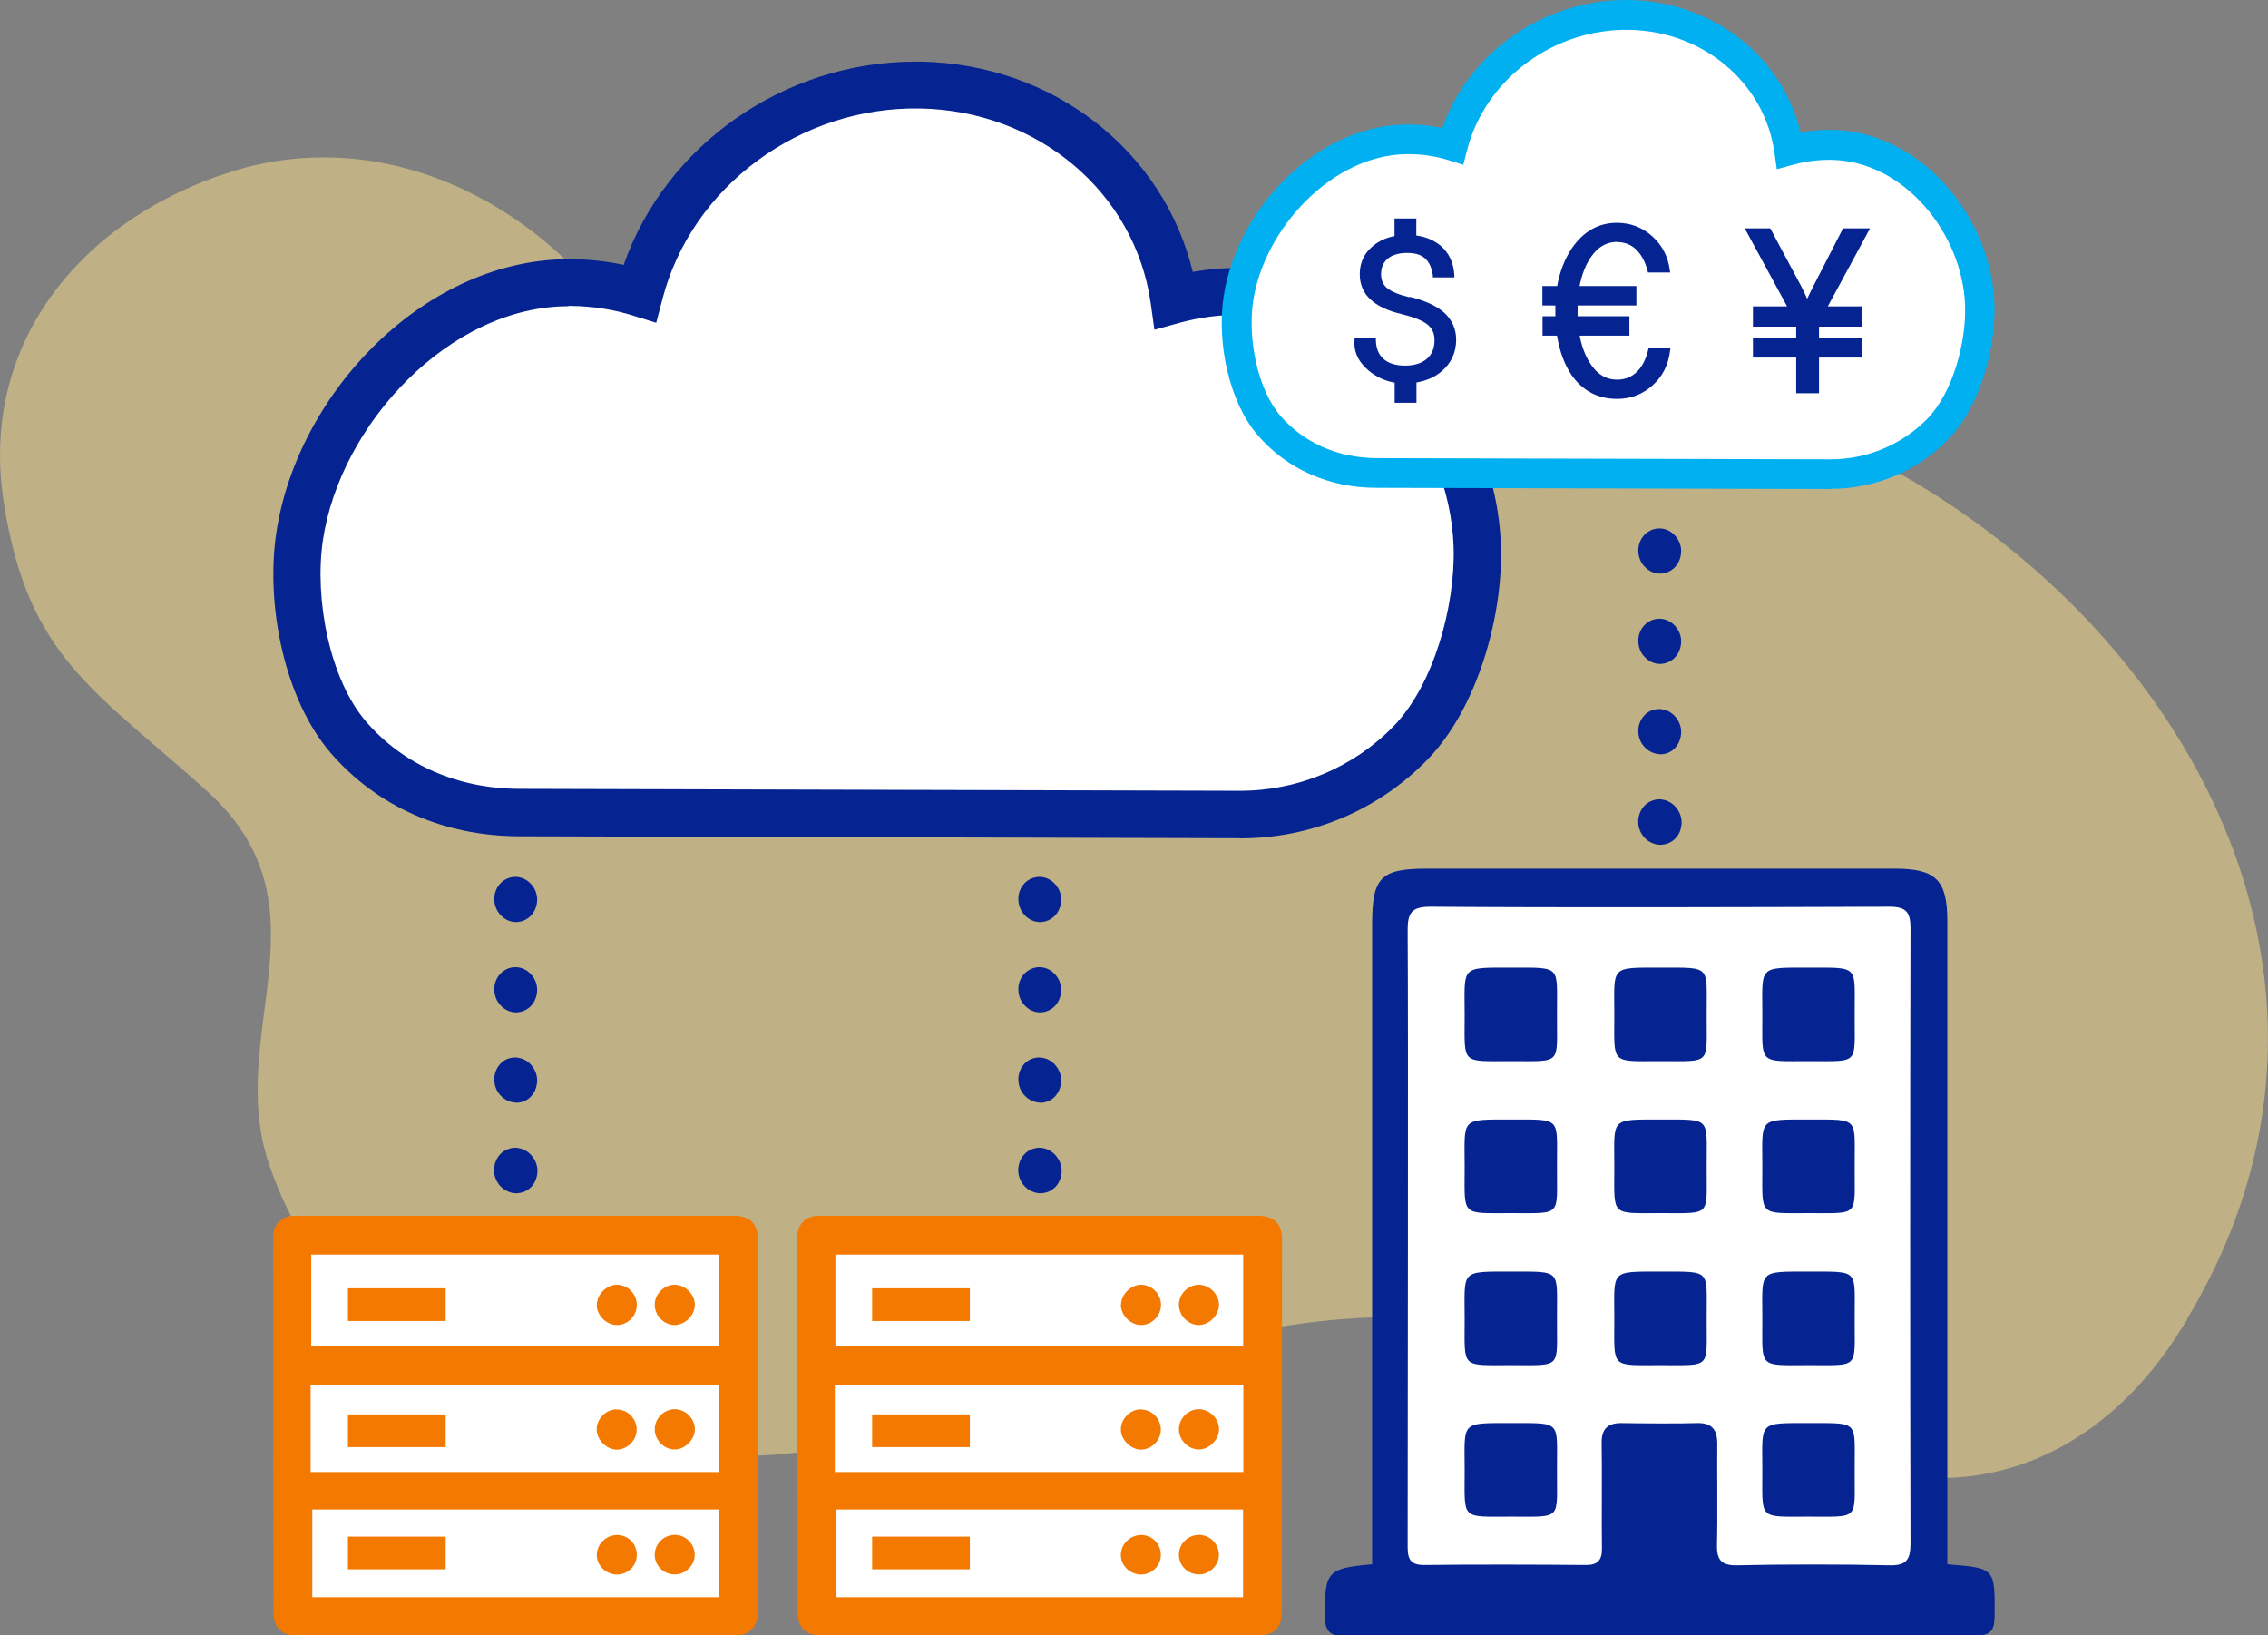 <?xml version="1.0" encoding="UTF-8"?><svg id="b" xmlns="http://www.w3.org/2000/svg" viewBox="0 0 152 109.59"><rect x="0" y="0" width="152" height="109.59" fill="#808080" stroke="none"/><defs><style>.ac{fill:#f37900;}.ad{fill:#fee28a;opacity:.5;}.ae{fill:#fff;}.af{fill:#062491;}.ag{fill:#00b0f0;}</style></defs><g id="c"><path id="d" class="ad" d="M146.56,88.41c21.18-35.12-24.06-74.12-57.98-60.57-10.65,4.26-22.53,16.1-34.9,12.19-7.87-2.49-7.81-11.97-11.87-17.99-5.81-8.62-16.14-13.68-26.2-10.57C5.77,14.52-1.45,22.74.25,33.65c1.61,10.38,6.05,12.55,13.57,19.31,8.6,7.73,1.23,16.2,4.2,25.02,4.32,12.81,17.43,19.01,31.29,19.55,13.71.53,33.26-12.48,51.04-8.51,9.15,2.04,17.02,8.08,26.29,9.73,8.25,1.47,15.08-2.63,19.43-9.51.17-.27.34-.55.51-.82h0Z"/><path class="af" d="M83.09,56.17h-.05s-48.25-.13-48.25-.13c-5.05-.01-9.54-2-12.64-5.6-3.06-3.55-4.35-9.82-3.64-14.68,1.4-9.52,10.12-18.53,19.83-18.39,1.17.01,2.33.14,3.46.38,2.8-8.02,10.75-13.62,19.55-13.62.12,0,.25,0,.37,0h0c8.86.16,16.26,5.98,18.22,14.09,1.09-.19,2.19-.28,3.29-.26,9.44.13,17.07,9.23,17.36,18.63.15,4.75-1.6,10.89-4.91,14.3-3.32,3.41-7.78,5.29-12.58,5.29Z"/><path class="ae" d="M38.1,20.52c-7.96,0-15.31,7.91-16.46,15.69-.58,3.93.45,9.31,2.9,12.15,2.49,2.89,6.14,4.49,10.26,4.5l48.25.13c3.87.02,7.63-1.53,10.35-4.33,2.71-2.79,4.14-8.11,4.02-12-.24-7.7-6.5-15.46-14.25-15.56-1.37-.02-2.74.16-4.07.52l-1.73.48-.25-1.78c-1.05-7.42-7.56-12.91-15.46-13.05h0c-8.03-.14-15.3,5.22-17.26,12.76l-.42,1.6-1.58-.49c-1.31-.41-2.7-.62-4.11-.64-.07,0-.13,0-.2,0Z"/><path class="ag" d="M122.66,32.77h-.03s-30.38-.08-30.38-.08c-3.18,0-6.01-1.26-7.96-3.53-1.92-2.23-2.74-6.18-2.29-9.24.88-5.99,6.37-11.66,12.48-11.58.74,0,1.47.09,2.18.24C98.43,3.53,103.43,0,108.97,0c.08,0,.15,0,.23,0h0c5.58.1,10.24,3.77,11.47,8.87.68-.12,1.38-.18,2.07-.17,5.95.08,10.75,5.81,10.93,11.73.09,2.99-1.01,6.86-3.09,9-2.09,2.15-4.9,3.33-7.92,3.33Z"/><path class="ae" d="M94.34,10.33c-5.01,0-9.64,4.98-10.36,9.88-.36,2.48.29,5.86,1.83,7.65,1.57,1.82,3.86,2.83,6.46,2.84l30.38.08c2.44.01,4.8-.96,6.52-2.72,1.71-1.76,2.6-5.11,2.53-7.55-.15-4.85-4.09-9.73-8.97-9.8-.86-.01-1.72.1-2.56.33l-1.09.3-.16-1.12c-.66-4.67-4.76-8.13-9.73-8.22h0c-5.05-.09-9.63,3.29-10.86,8.03l-.26,1.01-1-.31c-.83-.26-1.7-.39-2.59-.4-.04,0-.08,0-.13,0Z"/><path class="ac" d="M85.9,108.1c0,.96-.56,1.49-1.52,1.49-4.89,0-24.49,0-29.4,0-.95,0-1.51-.53-1.52-1.49-.01-2.75-.02-21.59-.01-25.26h0c0-.82.57-1.37,1.42-1.37,4.36,0,23.97,0,29.42,0,1.09,0,1.63.51,1.63,1.59,0,2.35,0,22.29-.01,25.03Z"/><rect class="ae" x="55.99" y="84.07" width="27.33" height="6.1"/><rect class="ae" x="56.06" y="101.15" width="27.25" height="5.88"/><rect class="ae" x="55.95" y="92.78" width="27.38" height="5.86"/><path class="ac" d="M79.01,95.77c0,.72.61,1.35,1.33,1.36.68.01,1.36-.66,1.36-1.35,0-.72-.62-1.34-1.34-1.35-.73,0-1.34.61-1.35,1.33Z"/><path class="ac" d="M76.46,94.44c-.72,0-1.35.64-1.34,1.36,0,.67.66,1.33,1.33,1.34.72,0,1.35-.62,1.35-1.34,0-.74-.6-1.35-1.34-1.35h0Z"/><path class="ac" d="M80.31,102.86c-.71.01-1.3.61-1.3,1.32,0,.76.63,1.35,1.4,1.32.7-.02,1.31-.66,1.28-1.35-.03-.74-.64-1.32-1.39-1.3h0Z"/><path class="ac" d="M76.45,105.51c.75,0,1.35-.58,1.35-1.32,0-.73-.57-1.31-1.29-1.33-.76-.01-1.4.61-1.39,1.35,0,.7.61,1.29,1.34,1.3Z"/><path class="ac" d="M79.01,87.44c0,.72.63,1.35,1.33,1.35s1.35-.65,1.36-1.35c0-.7-.64-1.34-1.35-1.35-.72,0-1.34.62-1.34,1.34Z"/><path class="ac" d="M75.12,87.45c0,.67.64,1.33,1.32,1.34.73.02,1.36-.59,1.37-1.33s-.59-1.35-1.32-1.37c-.7-.01-1.36.65-1.36,1.35Z"/><rect class="ac" x="58.45" y="86.33" width="6.55" height="2.19"/><rect class="ac" x="58.45" y="94.78" width="6.55" height="2.19"/><rect class="ac" x="58.45" y="102.97" width="6.55" height="2.19"/><path class="ac" d="M50.77,108.1c0,.96-.56,1.49-1.52,1.49-4.89,0-24.49,0-29.4,0-.95,0-1.51-.53-1.52-1.49-.01-2.75-.02-21.59-.01-25.26h0c0-.82.57-1.37,1.42-1.37,4.36,0,23.97,0,29.42,0,1.09,0,1.63.51,1.63,1.59,0,2.35,0,22.29-.01,25.03Z"/><rect class="ae" x="20.86" y="84.07" width="27.33" height="6.1"/><rect class="ae" x="20.93" y="101.15" width="27.25" height="5.88"/><rect class="ae" x="20.82" y="92.78" width="27.38" height="5.86"/><path class="ac" d="M43.88,95.77c0,.72.61,1.35,1.33,1.36.68.01,1.36-.66,1.36-1.35,0-.72-.62-1.34-1.34-1.35-.73,0-1.34.61-1.35,1.33Z"/><path class="ac" d="M41.33,94.44c-.72,0-1.35.64-1.34,1.36,0,.67.66,1.33,1.33,1.34.72,0,1.35-.62,1.35-1.34,0-.74-.6-1.35-1.34-1.35h0Z"/><path class="ac" d="M45.18,102.86c-.71.01-1.3.61-1.3,1.32,0,.76.63,1.35,1.4,1.32.7-.02,1.31-.66,1.28-1.35-.03-.74-.64-1.32-1.39-1.3h0Z"/><path class="ac" d="M41.33,105.51c.75,0,1.35-.58,1.35-1.32,0-.73-.57-1.31-1.29-1.33-.76-.01-1.4.61-1.39,1.35,0,.7.61,1.29,1.34,1.3Z"/><path class="ac" d="M43.88,87.44c0,.72.63,1.35,1.33,1.35s1.35-.65,1.36-1.35c0-.7-.64-1.34-1.35-1.35-.72,0-1.34.62-1.34,1.34Z"/><path class="ac" d="M39.99,87.45c0,.67.64,1.33,1.32,1.34.73.02,1.36-.59,1.37-1.33s-.59-1.35-1.32-1.37c-.7-.01-1.36.65-1.36,1.35Z"/><rect class="ac" x="23.32" y="86.33" width="6.55" height="2.19"/><rect class="ac" x="23.32" y="94.78" width="6.55" height="2.19"/><rect class="ac" x="23.32" y="102.97" width="6.55" height="2.19"/><path class="af" d="M130.51,61.72c0-2.75-.78-3.51-3.5-3.51-10.46,0-20.93,0-31.39,0-3.08,0-3.66.58-3.66,3.71,0,13.73,0,42.22,0,42.9-3.06.27-3.17.53-3.17,3.46-.03.79.28,1.32.95,1.32,14.22,0,28.44-.03,42.66,0,1.04,0,1.27-.36,1.28-1.32.02-3.2.05-3.2-3.17-3.46,0-.64,0-29.32,0-43.1Z"/><path class="ae" d="M94.34,62.4c-.01-1.24.25-1.65,1.59-1.64,8.76.07,21.93.03,30.7,0,1.15,0,1.41.39,1.41,1.46-.03,13.01-.03,28.22,0,41.23,0,1.11-.32,1.47-1.44,1.44-2.9-.07-7.25-.07-10.16,0-1.09.03-1.4-.38-1.37-1.4.05-1.74,0-5.02.02-6.76,0-.95-.38-1.4-1.37-1.37-1.16.04-3.86.02-5.02,0-.95-.02-1.38.39-1.36,1.37.04,1.83-.01,5.2.02,7.03.01.8-.29,1.12-1.1,1.11-3.13-.03-7.7-.04-10.83,0-1.08.01-1.09-.62-1.09-1.39,0-6.53.05-34.66,0-41.1Z"/><path class="af" d="M124.3,78.19c-.02,3.35.38,3.1-3.07,3.1-3.4,0-3.12.25-3.12-3.07,0-3.34-.33-3.2,3.16-3.2,3.41,0,3.01-.15,3.03,3.17Z"/><path class="af" d="M124.3,68.01c-.02,3.35.38,3.1-3.07,3.1-3.4,0-3.12.25-3.12-3.07,0-3.34-.33-3.2,3.16-3.2,3.41,0,3.01-.15,3.03,3.17Z"/><path class="af" d="M124.3,88.38c-.02,3.35.38,3.1-3.07,3.1-3.4,0-3.12.25-3.12-3.07,0-3.34-.33-3.2,3.16-3.2,3.41,0,3.01-.15,3.03,3.17Z"/><path class="af" d="M114.38,78.19c-.02,3.35.38,3.1-3.07,3.1-3.4,0-3.12.25-3.12-3.07,0-3.34-.33-3.2,3.16-3.2,3.41,0,3.01-.15,3.03,3.17Z"/><path class="af" d="M114.38,68.01c-.02,3.35.38,3.1-3.07,3.1-3.4,0-3.12.25-3.12-3.07,0-3.34-.33-3.2,3.16-3.2,3.41,0,3.01-.15,3.03,3.17Z"/><path class="af" d="M114.38,88.38c-.02,3.35.38,3.1-3.07,3.1-3.4,0-3.12.25-3.12-3.07,0-3.34-.33-3.2,3.16-3.2,3.41,0,3.01-.15,3.03,3.17Z"/><path class="af" d="M104.35,78.19c-.02,3.35.38,3.1-3.07,3.1-3.4,0-3.12.25-3.12-3.07,0-3.34-.33-3.2,3.16-3.2,3.41,0,3.01-.15,3.03,3.17Z"/><path class="af" d="M104.35,68.01c-.02,3.35.38,3.1-3.07,3.1-3.4,0-3.12.25-3.12-3.07,0-3.34-.33-3.2,3.16-3.2,3.41,0,3.01-.15,3.03,3.17Z"/><path class="af" d="M104.35,88.38c-.02,3.35.38,3.1-3.07,3.1-3.4,0-3.12.25-3.12-3.07,0-3.34-.33-3.2,3.16-3.2,3.41,0,3.01-.15,3.03,3.17Z"/><path class="af" d="M124.3,98.53c-.02,3.35.38,3.1-3.07,3.1-3.4,0-3.12.25-3.12-3.07,0-3.34-.33-3.2,3.16-3.2,3.41,0,3.01-.15,3.03,3.17Z"/><path class="af" d="M104.35,98.53c-.02,3.35.38,3.1-3.07,3.1-3.4,0-3.12.25-3.12-3.07,0-3.34-.33-3.2,3.16-3.2,3.41,0,3.01-.15,3.03,3.17Z"/><g id="e"><g id="f"><path id="g" class="af" d="M34.58,61.79c.19,0,.38-.04.56-.12.17-.08.33-.19.45-.32.13-.14.23-.3.3-.48.07-.19.11-.39.11-.59,0-.2-.04-.4-.12-.59-.08-.18-.18-.34-.32-.48-.13-.14-.29-.25-.46-.33-.18-.08-.37-.12-.56-.12-.19,0-.38.04-.56.12-.17.08-.33.19-.45.32-.13.14-.23.3-.3.48-.07.19-.11.39-.1.59,0,.2.04.4.12.59.07.18.18.34.32.48.13.14.29.25.46.33.18.08.37.12.56.12Z"/></g><g id="h"><path id="i" class="af" d="M34.58,67.84c.19,0,.38-.04.56-.12.17-.08.33-.18.45-.32.13-.14.23-.3.3-.48.07-.19.11-.39.11-.59,0-.2-.04-.4-.12-.59-.08-.18-.18-.34-.32-.48-.13-.14-.29-.25-.46-.33-.18-.08-.37-.12-.56-.12-.19,0-.38.04-.56.12-.17.08-.33.19-.45.32-.13.14-.23.3-.3.48-.07.19-.11.39-.1.59,0,.2.04.4.12.59.07.18.18.34.32.48.13.14.29.25.46.33.18.08.37.12.56.12Z"/></g><g id="j"><path id="k" class="af" d="M34.58,73.9c.19,0,.38-.04.56-.11.17-.08.33-.18.45-.32.13-.14.23-.3.3-.48.07-.19.11-.39.11-.59,0-.2-.04-.4-.12-.59-.08-.18-.18-.34-.32-.49-.13-.14-.29-.25-.46-.33-.18-.08-.37-.12-.56-.13-.19,0-.38.04-.56.11-.17.08-.33.18-.45.32-.13.14-.23.3-.3.48-.07.19-.11.39-.1.59,0,.2.04.4.12.59.07.18.18.34.32.48.13.14.29.25.46.33.18.08.37.12.56.13Z"/></g><g id="l"><path class="af" d="M33.11,78.42c0,.2.04.4.12.59.04.11.1.21.17.31.04.06.09.12.15.18.13.14.29.25.47.33.18.08.37.13.56.13.19,0,.39-.04.57-.11.13-.06.25-.13.36-.23.04-.03.07-.06.1-.09.13-.14.23-.3.3-.48.07-.19.11-.39.11-.59,0-.4-.16-.78-.44-1.08-.13-.14-.29-.25-.47-.34-.18-.08-.37-.12-.57-.13-.19,0-.38.04-.56.12-.17.07-.33.18-.46.32-.13.14-.23.3-.3.48-.07.19-.11.39-.11.59Z"/></g></g><g id="m"><g id="n"><path id="o" class="af" d="M69.7,61.79c.19,0,.38-.04.56-.12.17-.08.33-.19.45-.32.13-.14.23-.3.3-.48.07-.19.11-.39.11-.59,0-.2-.04-.4-.12-.59-.08-.18-.18-.34-.32-.48-.13-.14-.29-.25-.46-.33-.18-.08-.37-.12-.56-.12-.19,0-.38.04-.56.12-.17.08-.33.19-.45.32-.13.14-.23.3-.3.48-.07.19-.11.39-.1.59,0,.2.04.4.12.59.07.18.18.34.32.48.13.14.29.25.46.33.18.08.37.12.56.12Z"/></g><g id="p"><path id="q" class="af" d="M69.7,67.84c.19,0,.38-.04.56-.12.17-.08.33-.18.45-.32.13-.14.23-.3.3-.48.07-.19.11-.39.11-.59,0-.2-.04-.4-.12-.59-.08-.18-.18-.34-.32-.48-.13-.14-.29-.25-.46-.33-.18-.08-.37-.12-.56-.12-.19,0-.38.04-.56.12-.17.08-.33.19-.45.32-.13.14-.23.3-.3.48-.07.19-.11.39-.1.59,0,.2.04.4.12.59.07.18.18.34.32.48.13.14.29.25.46.33.18.08.37.12.56.12Z"/></g><g id="r"><path id="s" class="af" d="M69.7,73.9c.19,0,.38-.04.56-.11.17-.08.33-.18.45-.32.13-.14.23-.3.3-.48.07-.19.11-.39.11-.59,0-.2-.04-.4-.12-.59-.08-.18-.18-.34-.32-.49-.13-.14-.29-.25-.46-.33-.18-.08-.37-.12-.56-.13-.19,0-.38.04-.56.11-.17.08-.33.18-.45.32-.13.14-.23.3-.3.48-.07.19-.11.39-.1.59,0,.2.04.4.12.59.07.18.18.34.32.48.13.14.29.25.46.33.18.08.37.12.56.13Z"/></g><g id="t"><path class="af" d="M68.24,78.42c0,.2.04.4.12.59.04.11.1.21.17.31.04.06.09.12.15.18.13.14.29.25.47.33.18.08.37.13.56.13.19,0,.39-.04.57-.11.13-.06.25-.13.36-.23.04-.03.07-.06.1-.09.13-.14.23-.3.3-.48.07-.19.11-.39.11-.59,0-.4-.16-.78-.44-1.08-.13-.14-.29-.25-.47-.34-.18-.08-.37-.12-.57-.13-.19,0-.38.04-.56.12-.17.07-.33.18-.46.32-.13.14-.23.3-.3.48-.07.19-.11.39-.11.59Z"/></g></g><g id="u"><g id="v"><path id="w" class="af" d="M111.25,38.44c.19,0,.38-.04.56-.12.17-.08.33-.19.45-.32.13-.14.23-.3.3-.48.07-.19.11-.39.11-.59,0-.2-.04-.4-.12-.59-.08-.18-.18-.34-.32-.48-.13-.14-.29-.25-.46-.33-.18-.08-.37-.12-.56-.12-.19,0-.38.04-.56.12-.17.08-.33.19-.45.32-.13.14-.23.3-.3.48-.07.19-.11.39-.1.59,0,.2.04.4.12.59.07.18.18.34.32.48.13.14.29.25.46.33.18.08.37.12.56.12Z"/></g><g id="x"><path id="y" class="af" d="M111.25,44.49c.19,0,.38-.04.56-.12.17-.08.33-.18.45-.32.13-.14.23-.3.3-.48.07-.19.11-.39.11-.59,0-.2-.04-.4-.12-.59-.08-.18-.18-.34-.32-.48-.13-.14-.29-.25-.46-.33-.18-.08-.37-.12-.56-.12-.19,0-.38.04-.56.12-.17.08-.33.19-.45.32-.13.14-.23.3-.3.48-.07.19-.11.39-.1.59,0,.2.04.4.12.59.07.18.18.34.32.48.13.14.29.25.46.33.18.08.37.12.56.12Z"/></g><g id="z"><path id="aa" class="af" d="M111.25,50.55c.19,0,.38-.04.56-.11.17-.08.33-.18.45-.32.13-.14.23-.3.3-.48.07-.19.11-.39.11-.59,0-.2-.04-.4-.12-.59-.08-.18-.18-.34-.32-.49-.13-.14-.29-.25-.46-.33-.18-.08-.37-.12-.56-.13-.19,0-.38.04-.56.11-.17.08-.33.18-.45.32-.13.14-.23.3-.3.48-.07.19-.11.39-.1.59,0,.2.04.4.12.59.07.18.18.34.32.48.13.14.29.25.46.33.18.08.37.12.56.13Z"/></g><g id="ab"><path class="af" d="M109.79,55.07c0,.2.04.4.12.59.04.11.1.21.17.31.04.06.09.12.15.18.13.14.29.25.47.33.18.08.37.13.56.13.19,0,.39-.04.57-.11.13-.06.25-.13.36-.23.04-.03.07-.06.1-.09.13-.14.23-.3.3-.48.07-.19.11-.39.11-.59,0-.4-.16-.78-.44-1.08-.13-.14-.29-.25-.47-.34-.18-.08-.37-.12-.57-.13-.19,0-.38.04-.56.12-.17.07-.33.18-.46.32-.13.14-.23.3-.3.48-.07.19-.11.39-.11.59Z"/></g></g><path class="af" d="M108.36,16.22c.51,0,.93.16,1.28.49.36.34.62.82.78,1.44l.03.11h1.48l-.02-.16c-.12-.92-.52-1.68-1.18-2.27-.67-.6-1.46-.9-2.37-.9-1.21,0-2.22.56-2.99,1.67-.49.71-.83,1.58-1.01,2.57h-.99v1.3h.87c0,.11,0,.23,0,.36v.36h-.86v1.3s.97,0,.97,0c.17,1.05.5,1.94.98,2.65.74,1.05,1.76,1.59,3.05,1.59.92,0,1.72-.31,2.39-.92.67-.6,1.05-1.39,1.16-2.32l.02-.16h-1.46l-.03.11c-.15.64-.41,1.14-.77,1.49-.36.34-.8.51-1.3.51-.8,0-1.42-.4-1.91-1.24-.28-.48-.49-1.06-.61-1.71h3.33v-1.3h-3.47v-.72h3.94v-1.3h-3.81c.13-.66.34-1.24.62-1.72.49-.83,1.12-1.24,1.91-1.24Z"/><path class="af" d="M94.46,19.92c-.71-.17-1.21-.38-1.49-.61-.28-.23-.41-.54-.41-.94,0-.45.15-.79.45-1.04.3-.25.74-.38,1.29-.38s.94.12,1.21.37c.28.25.45.63.52,1.15v.12h1.44v-.15c-.05-.83-.36-1.5-.93-1.98-.43-.36-.97-.59-1.62-.68v-1.14h-1.46v1.18c-.54.1-1.03.32-1.43.65-.6.49-.9,1.13-.9,1.9,0,.68.24,1.25.71,1.69.46.43,1.16.77,2.07.98.82.2,1.41.43,1.75.7.33.26.48.61.48,1.05,0,.55-.17.95-.51,1.25-.34.3-.84.46-1.46.46s-1.11-.15-1.45-.45c-.34-.3-.5-.72-.51-1.28v-.14h-1.42l-.02.37c0,.68.32,1.29.94,1.82.51.43,1.1.71,1.76.82v1.35h1.46v-1.36c.66-.11,1.23-.36,1.69-.75.64-.55.97-1.26.97-2.12,0-.71-.27-1.31-.78-1.79-.52-.47-1.3-.83-2.33-1.08Z"/><path class="af" d="M123.52,15.3l-1.95,3.8c-.19.37-.34.67-.45.92-.11-.25-.25-.53-.41-.85l-2.07-3.87h-1.71l2.84,5.23h-2.29v1.36h2.9v.78h-2.9v1.29h2.9v2.39h1.53v-2.39h2.88v-1.29h-2.88v-.78h2.88v-1.36h-2.29l2.83-5.23h-1.8Z"/></g></svg>